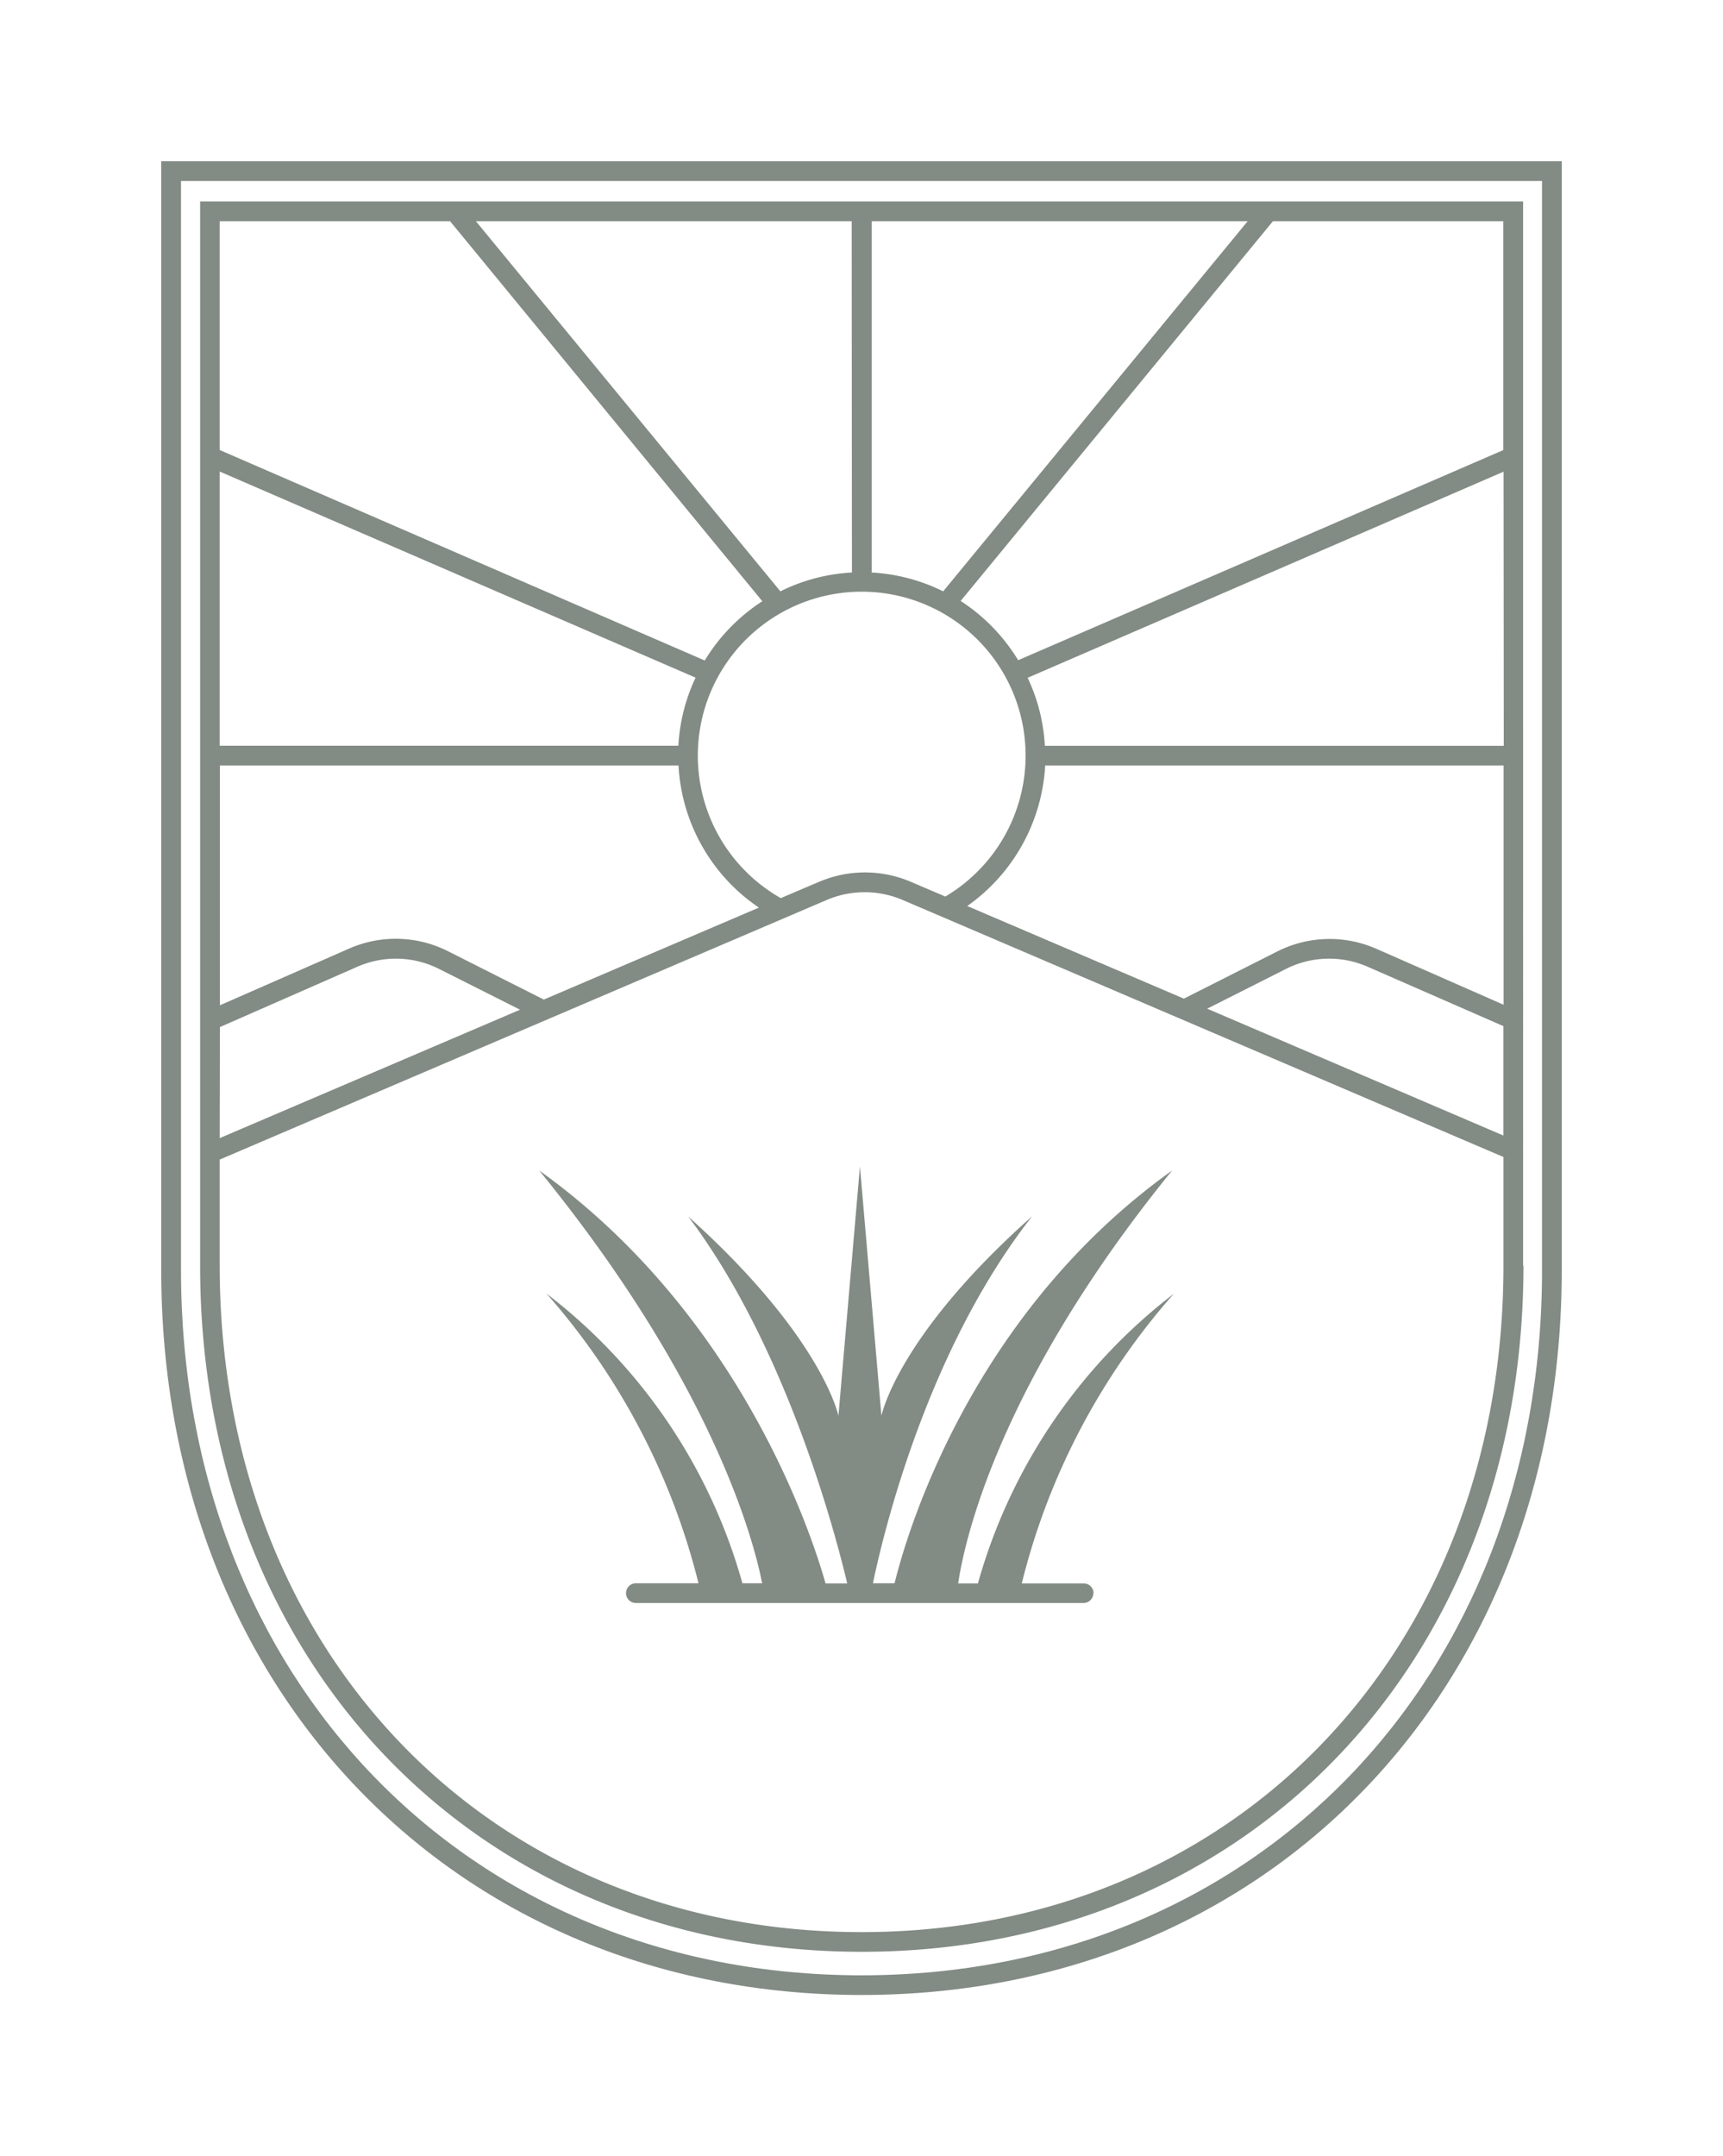 <svg xmlns="http://www.w3.org/2000/svg" xmlns:xlink="http://www.w3.org/1999/xlink" width="80.15" height="100.294" viewBox="0 0 80.15 100.294">
  <defs>
    <filter id="Path_85" x="0" y="0" width="80.15" height="100.294" filterUnits="userSpaceOnUse">
      <feOffset dx="3" dy="3" input="SourceAlpha"/>
      <feGaussianBlur stdDeviation="2.5" result="blur"/>
      <feFlood flood-opacity="0.161"/>
      <feComposite operator="in" in2="blur"/>
      <feComposite in="SourceGraphic"/>
    </filter>
    <filter id="Path_86" x="1.807" y="1.871" width="76.558" height="96.415" filterUnits="userSpaceOnUse">
      <feOffset dx="3" dy="3" input="SourceAlpha"/>
      <feGaussianBlur stdDeviation="2.5" result="blur-2"/>
      <feFlood flood-opacity="0.161"/>
      <feComposite operator="in" in2="blur-2"/>
      <feComposite in="SourceGraphic"/>
    </filter>
    <filter id="Path_87" x="17.582" y="46.747" width="44.524" height="35.31" filterUnits="userSpaceOnUse">
      <feOffset dx="3" dy="3" input="SourceAlpha"/>
      <feGaussianBlur stdDeviation="2.5" result="blur-3"/>
      <feFlood flood-opacity="0.161"/>
      <feComposite operator="in" in2="blur-3"/>
      <feComposite in="SourceGraphic"/>
    </filter>
  </defs>
  <g id="Group_46" data-name="Group 46" transform="translate(4.5 4.5)">
    <g transform="matrix(1, 0, 0, 1, -4.5, -4.5)" filter="url(#Path_85)">
      <path id="Path_85-2" data-name="Path 85" d="M86.5,51.579V.919h63.312v50.66c0,19-13.313,32.8-31.658,32.8S86.5,70.582,86.5,51.579m64.231,0V0H85.58V51.579c0,19.535,13.7,33.715,32.573,33.715s32.576-14.18,32.576-33.715" transform="translate(-81.08 4.5)" fill="#828b84"/>
    </g>
    <g transform="matrix(1, 0, 0, 1, -4.5, -4.5)" filter="url(#Path_86)">
      <path id="Path_86-2" data-name="Path 86" d="M92.389,55.61V50.677L120.63,38.6a4.5,4.5,0,0,1,3.527,0l27.95,11.957V55.61c0,17.962-12.554,31-29.86,31s-29.857-13.038-29.857-31M103.106,7.029l14.526,17.677a8.574,8.574,0,0,0-2.679,2.756L92.389,17.672V7.029ZM152.1,17.675l-22.567,9.774a8.607,8.607,0,0,0-2.676-2.756L141.384,7.029H152.1Zm-10.12,24.138a4.461,4.461,0,0,1,3.824-.1l6.3,2.756v5.089l-13.779-5.9Zm-11.2-9.468h21.333v11.13l-5.925-2.606a5.4,5.4,0,0,0-4.593.122l-4.354,2.2-10.077-4.308a8.574,8.574,0,0,0,3.625-6.534m21.333-.919H130.774a8.439,8.439,0,0,0-.8-3.163l22.138-9.587ZM121.8,23.37a8.46,8.46,0,0,0-3.328.876L104.307,7.029h17.481Zm.919,0V7.029h17.49L126.044,24.246a8.5,8.5,0,0,0-3.338-.876M118.49,38.515a7.624,7.624,0,1,1,7.655-.073l-1.614-.689a5.432,5.432,0,0,0-4.25,0Zm-11.023,4.719-4.461-2.251a5.392,5.392,0,0,0-4.593-.122L92.4,43.5V32.345h21.333a8.525,8.525,0,0,0,3.739,6.611ZM92.4,44.513l6.378-2.8a4.461,4.461,0,0,1,3.824.1l3.76,1.892L92.389,49.679Zm21.342-13.087H92.389V18.673l22.138,9.587a8.454,8.454,0,0,0-.8,3.166m39.294,24.19V6.11H91.48v49.5c-.009,18.494,12.934,31.915,30.779,31.915S153.038,74.1,153.038,55.607" transform="translate(-85.17 0.26)" fill="#828b84"/>
    </g>
    <g transform="matrix(1, 0, 0, 1, -4.5, -4.5)" filter="url(#Path_87)">
      <path id="Path_87-2" data-name="Path 87" d="M168.791,172.53a.459.459,0,0,0-.459-.459H165.45a31.89,31.89,0,0,1,7.073-13.473,25.722,25.722,0,0,0-9.112,13.473h-.919c.269-1.837,1.8-9.186,9.954-19.208-9.388,6.709-12.364,16.945-12.912,19.2h-1.007c.429-2.076,2.45-10.763,7.407-17.071-6.292,5.588-7.012,9.284-7.012,9.284l-1-11.6-1,11.6s-.735-3.659-6.99-9.275c4.624,6.124,6.9,14.973,7.4,17.07h-1.01c-.637-2.263-3.95-12.5-13.32-19.208,8.163,10.013,10.013,17.361,10.371,19.2h-.919a25.633,25.633,0,0,0-9.112-13.473,32.005,32.005,0,0,1,7.07,13.473H147.5a.459.459,0,0,0,0,.919h20.821a.459.459,0,0,0,.459-.459" transform="translate(-120.92 -101.42)" fill="#828b84"/>
    </g>
  </g>
</svg>
